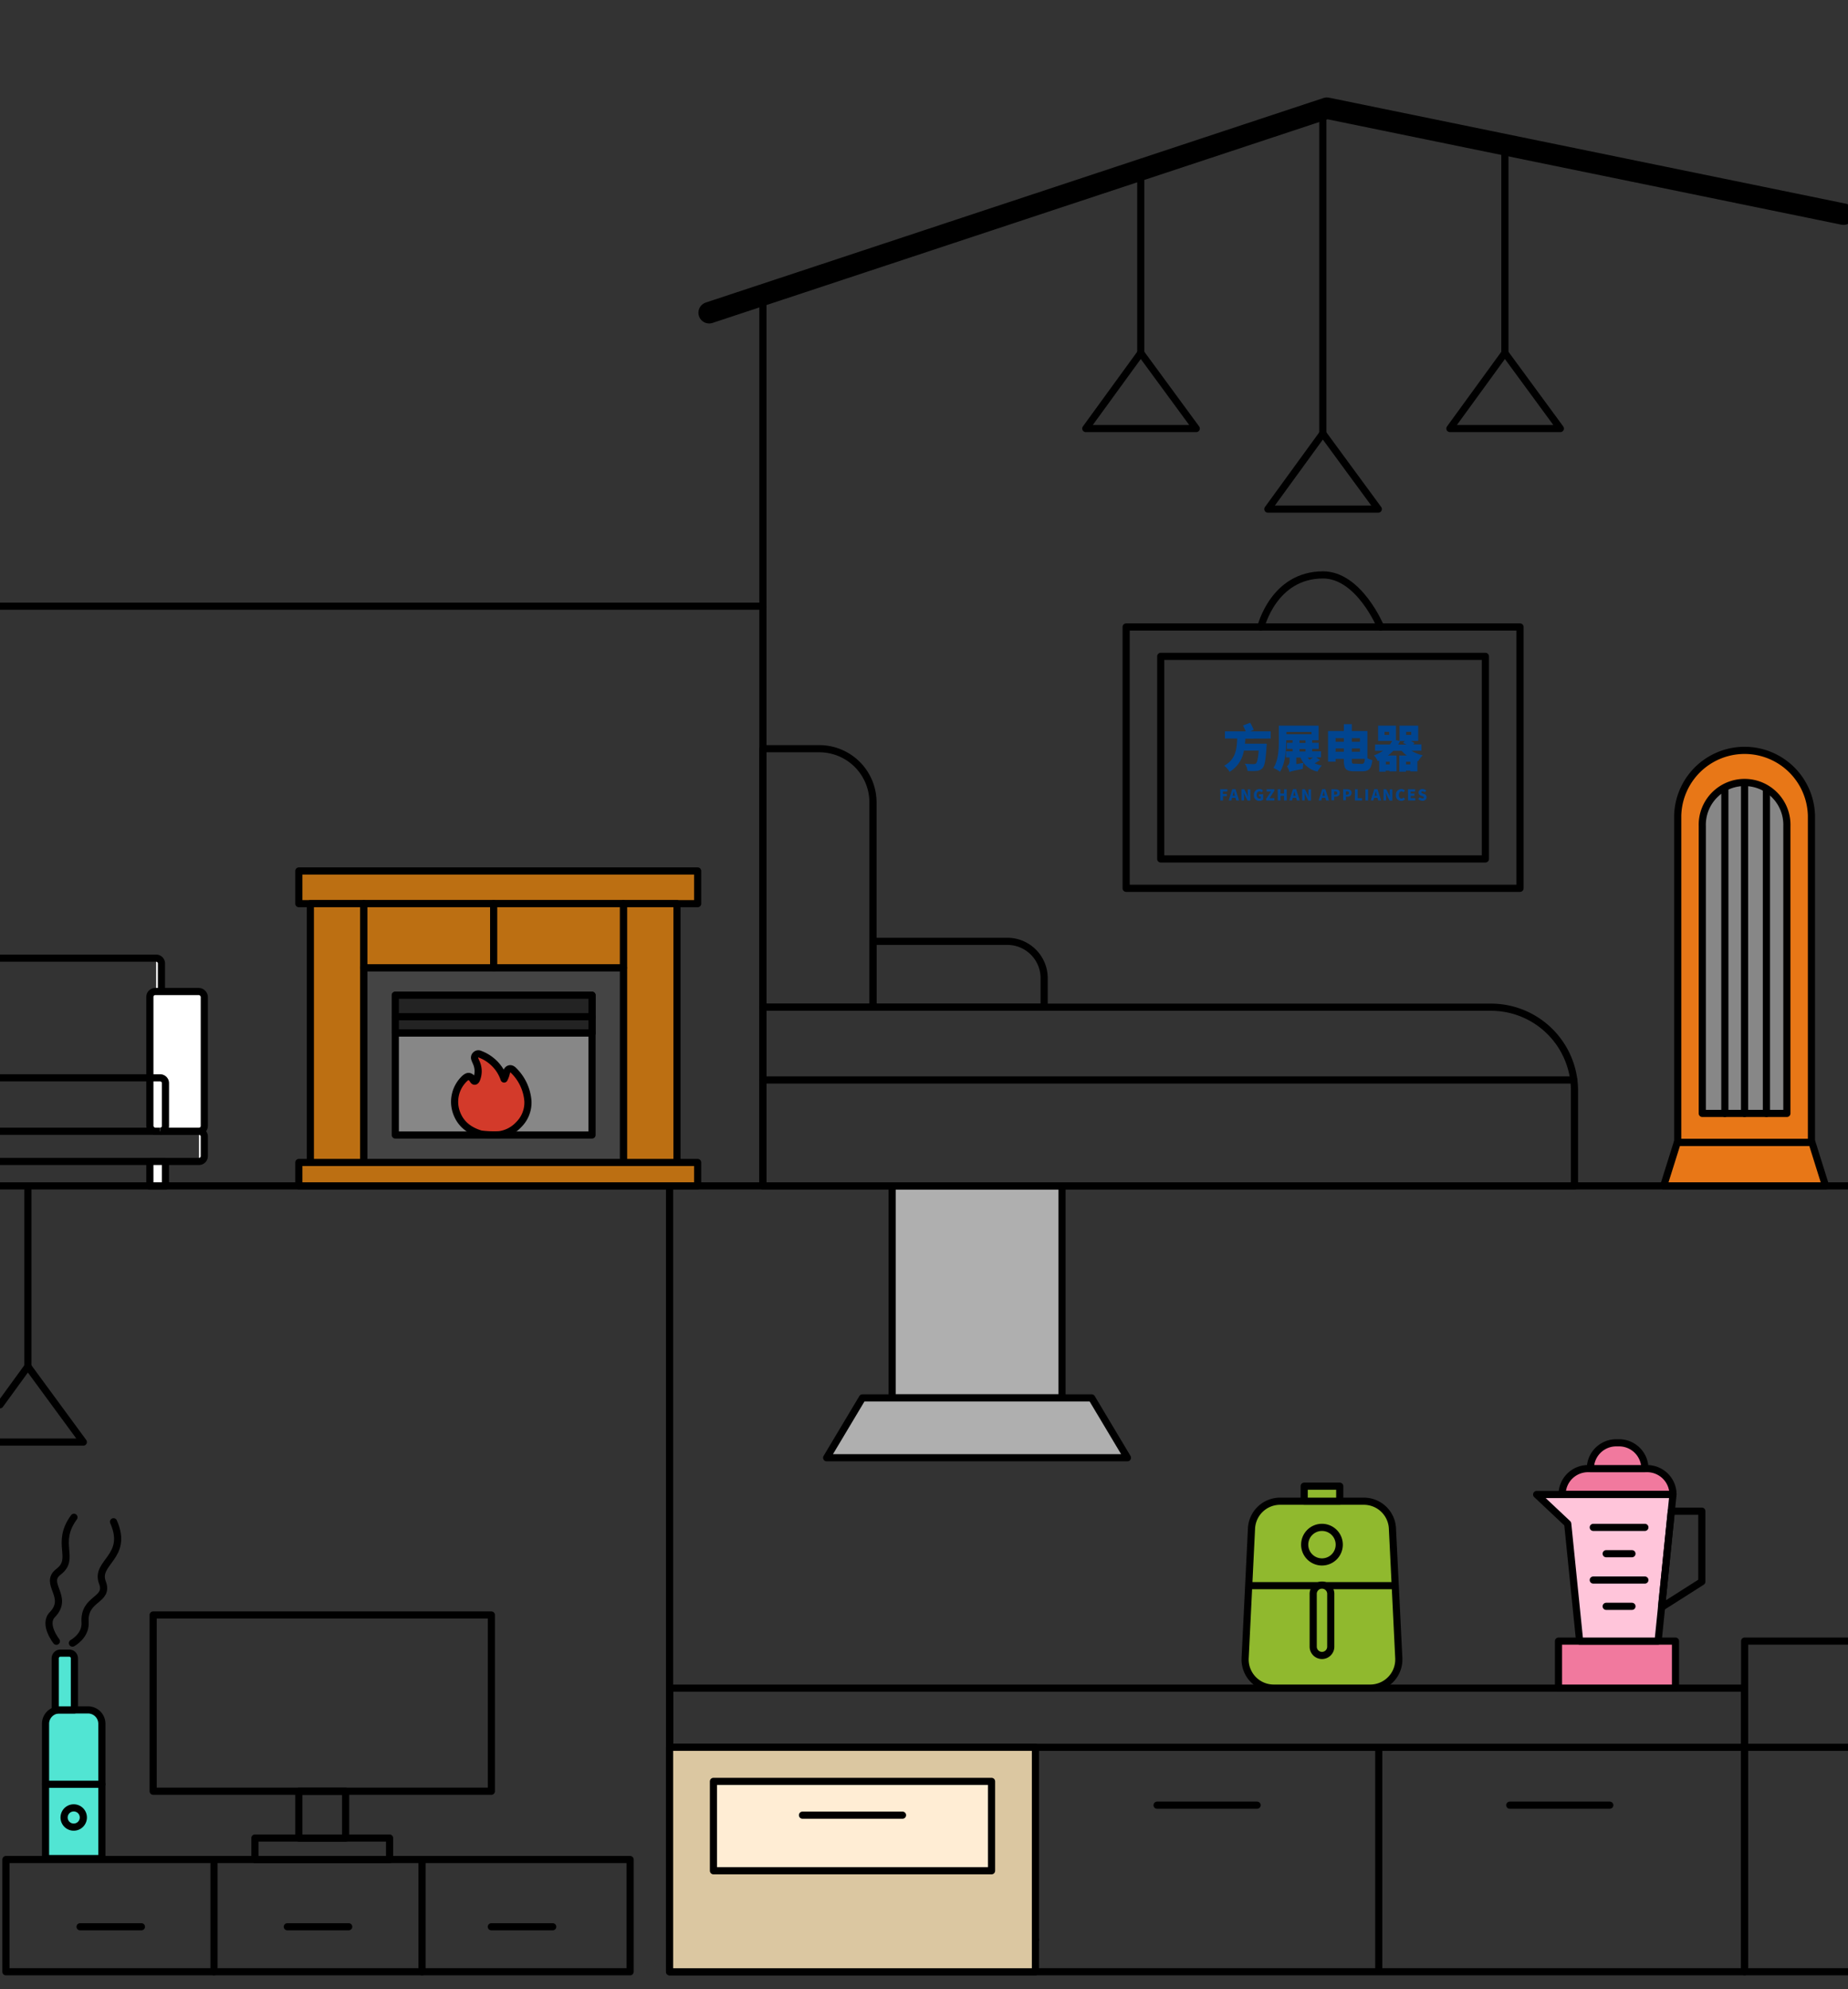 <svg id="图层_1" data-name="图层 1" xmlns="http://www.w3.org/2000/svg" viewBox="0 0 516.67 556"><rect x="0" y="0" width="516.67" height="556" fill="#333333" stroke="none"/><defs><style>.cls-1,.cls-2,.cls-3,.cls-4{fill:none;stroke:#000;}.cls-1,.cls-4{stroke-linecap:round;}.cls-1,.cls-2,.cls-4{stroke-linejoin:round;}.cls-1,.cls-2,.cls-3{stroke-width:2px;}.cls-3{stroke-miterlimit:10;}.cls-4{stroke-width:6px;}.cls-5{fill:#afafaf;}.cls-6{fill:#dbc7a1;}.cls-7{fill:#ffedd4;}.cls-8{fill:#f1799e;}.cls-9{fill:#ffc5da;}.cls-10{fill:#e87717;}.cls-11{fill:#878787;}.cls-12{fill:#bc6f12;}.cls-13{fill:#444;}.cls-14{fill:#232323;}.cls-15{fill:#d33a2a;}.cls-16{fill:#fff;}.cls-17{fill:#90b92e;}.cls-18{fill:#51e5d3;}.cls-19{fill:#014590;}</style></defs><title>房-02</title><line class="cls-1" x1="289.49" y1="542.15" x2="187.2" y2="542.15"/><line class="cls-1" x1="154.53" y1="538.54" x2="137.37" y2="538.54"/><line class="cls-1" x1="97.49" y1="538.54" x2="80.33" y2="538.54"/><line class="cls-1" x1="39.54" y1="538.54" x2="22.39" y2="538.54"/><polyline class="cls-2" points="0 169.43 213.3 169.43 213.3 82.43 370.98 30.24"/><line class="cls-3" x1="213.3" y1="331.46" x2="213.3" y2="169.43"/><line class="cls-3" x1="187.2" y1="331.46" x2="187.2" y2="551.13"/><polyline class="cls-4" points="515.42 59.86 370.98 30.24 198.27 87.41"/><rect class="cls-1" x="187.2" y="471.84" width="300.56" height="79.28"/><rect class="cls-5" x="249.42" y="331.46" width="47.5" height="59.26"/><rect class="cls-1" x="249.42" y="331.46" width="47.5" height="59.26"/><polygon class="cls-5" points="231.12 407.45 315.21 407.45 305.21 390.72 241.12 390.72 231.12 407.45"/><polygon class="cls-1" points="231.12 407.45 315.21 407.45 305.21 390.72 241.12 390.72 231.12 407.45"/><line class="cls-3" x1="487.77" y1="488.38" x2="187.2" y2="488.38"/><line class="cls-3" x1="385.48" y1="488.38" x2="385.48" y2="551.12"/><rect class="cls-6" x="187.2" y="488.38" width="102.29" height="62.75"/><rect class="cls-1" x="187.2" y="488.38" width="102.29" height="62.75"/><line class="cls-1" x1="450.07" y1="504.56" x2="422.1" y2="504.56"/><rect class="cls-7" x="199.47" y="497.91" width="77.75" height="24.98"/><rect class="cls-1" x="199.47" y="497.91" width="77.75" height="24.98"/><line class="cls-1" x1="351.47" y1="504.56" x2="323.5" y2="504.56"/><line class="cls-1" x1="252.33" y1="507.35" x2="224.36" y2="507.35"/><rect class="cls-8" x="435.73" y="458.7" width="32.71" height="13.14"/><rect class="cls-1" x="435.73" y="458.7" width="32.71" height="13.14"/><path class="cls-8" d="M467.74,417.72h-31a7.23,7.23,0,0,1,7.23-7.23h16.51a7.23,7.23,0,0,1,7.22,7.23"/><path class="cls-1" d="M467.74,417.72h-31a7.23,7.23,0,0,1,7.23-7.23h16.51A7.23,7.23,0,0,1,467.74,417.72Z"/><path class="cls-8" d="M459.88,410.49H444.64a7.23,7.23,0,0,1,7.23-7.22h.79a7.22,7.22,0,0,1,7.22,7.22"/><path class="cls-1" d="M459.88,410.49H444.64a7.23,7.23,0,0,1,7.23-7.22h.79A7.22,7.22,0,0,1,459.88,410.49Z"/><polygon class="cls-9" points="437.48 417.72 429.62 417.72 438.31 425.89 441.64 458.7 463.58 458.7 467.74 417.72 437.48 417.72"/><polygon class="cls-1" points="437.48 417.72 429.62 417.72 438.31 425.89 441.64 458.7 463.58 458.7 467.74 417.72 437.48 417.72"/><polygon class="cls-1" points="464.54 449.25 475.8 442.09 475.8 422.38 467.27 422.38 464.54 449.25"/><line class="cls-1" x1="445.45" y1="426.91" x2="459.88" y2="426.91"/><line class="cls-1" x1="445.45" y1="441.63" x2="459.88" y2="441.63"/><line class="cls-1" x1="449.06" y1="448.98" x2="456.27" y2="448.98"/><line class="cls-1" x1="449.06" y1="434.27" x2="456.27" y2="434.27"/><rect class="cls-1" x="1.66" y="519.75" width="174.51" height="31.37"/><line class="cls-1" x1="117.99" y1="519.75" x2="117.99" y2="551.12"/><line class="cls-1" x1="59.83" y1="519.75" x2="59.83" y2="551.12"/><rect class="cls-1" x="42.82" y="451.4" width="94.56" height="49.26"/><rect class="cls-1" x="83.55" y="500.66" width="13.08" height="13.09"/><rect class="cls-1" x="71.27" y="513.74" width="37.65" height="6.01"/><line class="cls-1" x1="7.79" y1="331.46" x2="7.79" y2="381.94"/><polyline class="cls-1" points="0 392.65 7.79 381.94 23.3 403.07 0 403.07"/><path class="cls-10" d="M469.06,319.34h37.39V228a18.7,18.7,0,0,0-37.39,0Z"/><path class="cls-1" d="M469.06,319.34h37.39V228a18.7,18.7,0,0,0-37.39,0Z"/><path class="cls-11" d="M475.93,311.21h23.65V230.88a11.83,11.83,0,1,0-23.65,0Z"/><path class="cls-1" d="M475.93,311.21h23.65V230.88a11.83,11.83,0,1,0-23.65,0Z"/><polygon class="cls-10" points="465.13 331.46 510.4 331.46 506.6 319.34 468.94 319.34 465.13 331.46"/><polygon class="cls-1" points="465.13 331.46 510.4 331.46 506.6 319.34 468.94 319.34 465.13 331.46"/><line class="cls-1" x1="493.86" y1="220.75" x2="493.86" y2="311.21"/><line class="cls-1" x1="487.75" y1="219.05" x2="487.75" y2="311.21"/><line class="cls-1" x1="482.24" y1="220.68" x2="482.24" y2="311.21"/><line class="cls-1" x1="369.84" y1="30.24" x2="369.84" y2="121.17"/><polygon class="cls-1" points="369.84 121.17 385.35 142.3 354.47 142.3 369.84 121.17"/><line class="cls-1" x1="318.94" y1="47.67" x2="318.94" y2="98.65"/><polygon class="cls-1" points="318.94 98.65 334.45 119.78 303.57 119.78 318.94 98.65"/><line class="cls-1" x1="420.74" y1="40.79" x2="420.74" y2="98.65"/><polygon class="cls-1" points="420.74 98.65 436.25 119.78 405.37 119.78 420.74 98.65"/><path class="cls-1" d="M416.87,281.52H213.3v49.94H440.2V304.84A23.33,23.33,0,0,0,416.87,281.52Z"/><path class="cls-1" d="M229.05,209.27H213.3v72.25h30.77V224.29A15,15,0,0,0,229.05,209.27Z"/><path class="cls-1" d="M281.63,263.11H244.07v18.41h47.86V273.4A10.3,10.3,0,0,0,281.63,263.11Z"/><line class="cls-1" x1="440" y1="301.86" x2="213.3" y2="301.86"/><polyline class="cls-2" points="516.67 458.7 487.77 458.7 487.77 551.12 516.67 551.12"/><line class="cls-2" x1="516.67" y1="488.38" x2="487.77" y2="488.38"/><rect class="cls-12" x="83.55" y="243.44" width="111.5" height="9.14"/><rect class="cls-1" x="83.55" y="243.44" width="111.5" height="9.14"/><rect class="cls-12" x="83.55" y="324.92" width="111.5" height="6.54"/><rect class="cls-1" x="83.55" y="324.92" width="111.5" height="6.54"/><rect class="cls-12" x="86.77" y="252.58" width="14.96" height="72.34"/><rect class="cls-1" x="86.77" y="252.58" width="14.96" height="72.34"/><rect class="cls-12" x="174.31" y="252.58" width="14.96" height="72.34"/><rect class="cls-1" x="174.31" y="252.58" width="14.96" height="72.34"/><rect class="cls-13" x="101.73" y="270.49" width="72.57" height="54.43"/><rect class="cls-1" x="101.73" y="270.49" width="72.57" height="54.43"/><rect class="cls-12" x="101.73" y="252.58" width="72.57" height="17.91"/><rect class="cls-1" x="101.73" y="252.58" width="72.57" height="17.91"/><rect class="cls-11" x="110.52" y="278.17" width="55" height="39.07"/><rect class="cls-1" x="110.52" y="278.17" width="55" height="39.07"/><rect class="cls-14" x="110.52" y="278.17" width="55" height="10.58"/><rect class="cls-1" x="110.52" y="278.17" width="55" height="10.58"/><line class="cls-1" x1="138.02" y1="252.58" x2="138.02" y2="270.49"/><line class="cls-1" x1="110.52" y1="284.18" x2="165.52" y2="284.18"/><line class="cls-1" x1="110.52" y1="288.75" x2="165.52" y2="288.75"/><path class="cls-15" d="M147.6,307.79a13.41,13.41,0,0,0-4-8.58c-.79-.83-1.67-.58-2,.51a6.9,6.9,0,0,1-.66,1.87,11.08,11.08,0,0,0-3-4.62,11.31,11.31,0,0,0-3.77-2.32,1,1,0,0,0-1.18.23,1,1,0,0,0-.24,1.12c.1.29.22.57.35.86a5.9,5.9,0,0,1,.31,4.33c-.13.39-.27.89-.62,1s-.53-.43-.76-.69c-.69-.78-1.18-.83-2-.16a8.94,8.94,0,0,0-2.4,9.64c1.16,3.24,3.63,5.06,6.84,6a29.57,29.57,0,0,0,5.12.19,9.09,9.09,0,0,0,5.44-2.84,8.66,8.66,0,0,0,2.53-6.56"/><path class="cls-1" d="M147.6,307.79a13.41,13.41,0,0,0-4-8.58c-.79-.83-1.67-.58-2,.51a6.9,6.9,0,0,1-.66,1.87,11.08,11.08,0,0,0-3-4.62,11.31,11.31,0,0,0-3.77-2.32,1,1,0,0,0-1.18.23,1,1,0,0,0-.24,1.12c.1.29.22.57.35.86a5.9,5.9,0,0,1,.31,4.33c-.13.39-.27.89-.62,1s-.53-.43-.76-.69c-.69-.78-1.18-.83-2-.16a8.94,8.94,0,0,0-2.4,9.64c1.16,3.24,3.63,5.06,6.84,6a29.57,29.57,0,0,0,5.12.19,9.09,9.09,0,0,0,5.44-2.84A8.66,8.66,0,0,0,147.6,307.79Z"/><path class="cls-16" d="M55.63,324.63a1.49,1.49,0,0,0,1.49-1.49v-5.46a1.49,1.49,0,0,0-1.49-1.49"/><path class="cls-2" d="M0,324.63H55.63a1.49,1.49,0,0,0,1.49-1.49v-5.46a1.49,1.49,0,0,0-1.49-1.49H0"/><path class="cls-16" d="M43.65,301.26a1.49,1.49,0,0,0,1.49-1.49V269.3a1.49,1.49,0,0,0-1.49-1.49"/><path class="cls-2" d="M43.65,301.26a1.49,1.49,0,0,0,1.49-1.49V269.3a1.49,1.49,0,0,0-1.49-1.49H0"/><path class="cls-16" d="M43.39,316.19H55.63a1.49,1.49,0,0,0,1.49-1.49V278.63a1.49,1.49,0,0,0-1.49-1.49H43.39a1.48,1.48,0,0,0-1.49,1.49V314.7a1.49,1.49,0,0,0,1.49,1.49"/><rect class="cls-2" x="41.9" y="277.14" width="15.22" height="39.05" rx="1.49"/><path class="cls-16" d="M44.77,316.19a1.49,1.49,0,0,0,1.49-1.49V302.75a1.49,1.49,0,0,0-1.49-1.49"/><path class="cls-2" d="M44.77,316.19a1.49,1.49,0,0,0,1.49-1.49V302.75a1.49,1.49,0,0,0-1.49-1.49H0"/><rect class="cls-16" x="41.9" y="324.63" width="4.36" height="6.88"/><rect class="cls-2" x="41.9" y="324.63" width="4.36" height="6.88"/><rect class="cls-1" x="314.85" y="175.24" width="110.12" height="73.05"/><rect class="cls-1" x="324.52" y="183.46" width="90.77" height="56.62"/><path class="cls-1" d="M386,175.24s-6-14.55-16.11-14.55c-13.84,0-17.36,14.55-17.36,14.55"/><path class="cls-17" d="M356.13,471.84h26.95a8,8,0,0,0,8-8.38l-1.78-36.26a8,8,0,0,0-8-7.6H357.9a8,8,0,0,0-8,7.6l-1.78,36.26a8,8,0,0,0,8,8.38"/><path class="cls-1" d="M356.13,471.84h26.95a8,8,0,0,0,8-8.38l-1.78-36.26a8,8,0,0,0-8-7.6H357.9a8,8,0,0,0-8,7.6l-1.78,36.26A8,8,0,0,0,356.13,471.84Z"/><line class="cls-1" x1="389.96" y1="443.2" x2="349.24" y2="443.2"/><path class="cls-17" d="M364.77,431.74a4.83,4.83,0,1,0,4.83-4.83,4.83,4.83,0,0,0-4.83,4.83"/><path class="cls-1" d="M364.77,431.74a4.83,4.83,0,1,0,4.83-4.83A4.83,4.83,0,0,0,364.77,431.74Z"/><path class="cls-17" d="M369.6,462.71h0a2.46,2.46,0,0,0,2.46-2.46V445.66a2.46,2.46,0,1,0-4.91,0v14.59a2.46,2.46,0,0,0,2.45,2.46"/><path class="cls-1" d="M369.6,462.71h0a2.46,2.46,0,0,0,2.46-2.46V445.66a2.46,2.46,0,1,0-4.91,0v14.59A2.46,2.46,0,0,0,369.6,462.71Z"/><rect class="cls-17" x="364.63" y="415.4" width="9.94" height="4.2"/><rect class="cls-1" x="364.63" y="415.4" width="9.94" height="4.2"/><path class="cls-18" d="M24.61,477.93h-8a3.88,3.88,0,0,0-3.88,3.87v37.68H28.48V481.8a3.87,3.87,0,0,0-3.87-3.87"/><path class="cls-1" d="M24.61,477.93h-8a3.88,3.88,0,0,0-3.88,3.87v37.68H28.48V481.8A3.87,3.87,0,0,0,24.61,477.93Z"/><path class="cls-18" d="M19.35,462.06H16.89a1.45,1.45,0,0,0-1.45,1.45v14.42H20.8V463.51a1.44,1.44,0,0,0-1.45-1.45"/><path class="cls-1" d="M19.35,462.06H16.89a1.45,1.45,0,0,0-1.45,1.45v14.42H20.8V463.51A1.44,1.44,0,0,0,19.35,462.06Z"/><line class="cls-1" x1="12.75" y1="498.71" x2="28.48" y2="498.71"/><path class="cls-1" d="M23.3,508a2.69,2.69,0,1,1-2.68-2.69A2.68,2.68,0,0,1,23.3,508Z"/><path class="cls-1" d="M15.76,458.74S12,454,14.64,451.3c4.85-5-2.62-8.68,1.74-12,4.87-3.7-1.07-7.91,4.3-15.21"/><path class="cls-1" d="M20.25,459.26s3.79-2,3.54-5.82c-.46-6.91,6.8-6,4.85-11.1-2.19-5.72,7.48-7.11,3.1-17"/><path class="cls-19" d="M348.17,206.47c0,.47-.06.93-.1,1.4h6.09a7,7,0,0,1-.06.84c-.23,3.78-.53,5.39-1.14,6a2.45,2.45,0,0,1-1.7.76,21.32,21.32,0,0,1-2.47,0,4.25,4.25,0,0,0-.75-2c1,.08,1.95.1,2.4.1a1.07,1.07,0,0,0,.7-.18c.34-.29.6-1.43.77-3.6h-4.14a8.47,8.47,0,0,1-4,5.94,5.91,5.91,0,0,0-1.5-1.71c3.27-1.79,3.51-4.75,3.63-7.6h-3.43v-2h5.82c-.2-.52-.51-1.16-.76-1.65l2-.76a16.64,16.64,0,0,1,1,2l-1,.41h5.73v2Z"/><path class="cls-19" d="M369.06,212.45a16.42,16.42,0,0,1-1.5.89,7.9,7.9,0,0,0,2,.63,7.2,7.2,0,0,0-1.2,1.69,6.6,6.6,0,0,1-4.77-3.92h-1.17v1.84l2-.36a11,11,0,0,0-.18,1.7c-2.88.56-3.41.69-3.72.88v0a5.43,5.43,0,0,0-.72-1.62,1.74,1.74,0,0,0,.75-1.46v-1h-1V210h1.84v-.69h-1.6v-1.7h1.6v-.71h-1.78v.14c0,2.52-.24,6.33-1.74,8.67a8.74,8.74,0,0,0-1.84-1.06c1.41-2.14,1.51-5.36,1.51-7.61v-4.22h11.11v4.08h-1.79v.71h1.83v1.7h-1.83V210h2.48v1.7H368Zm-9.39-7.23h7v-.64h-7Zm3.65,2.43H365v-.71h-1.69Zm0,2.39H365v-.69h-1.69Zm2.28,1.7a3.59,3.59,0,0,0,.54.62,11.11,11.11,0,0,0,.95-.62Z"/><path class="cls-19" d="M382.31,211.94a6.68,6.68,0,0,0,1.38.51c-.27,2.27-.9,3.13-2.75,3.13h-2.45c-2.16,0-2.77-.68-2.77-3.13v-.34h-2.31v.79H371.3v-8.57h4.42v-1.92h2.22v1.92h4.37Zm-8.9-5.61v1h2.31v-1Zm2.31,3.78v-.9h-2.31v.9Zm2.22-3.78v1h2.27v-1Zm0,2.88v.9h2.27v-.9Zm2.76,4.3c.61,0,.79-.29.9-1.4h-3.66v.35c0,.93.07,1,.82,1Z"/><path class="cls-19" d="M394.63,209.85a11,11,0,0,0,3.14,1.27,7.5,7.5,0,0,0-1.27,1.64l-.22-.07v2.92h-2v-.21h-1.2v.29h-1.86v-4.52h2.09a9.11,9.11,0,0,1-1.44-1.32h-2.34a10.63,10.63,0,0,1-1.49,1.32h2.41v4.44h-2v-.21h-1.05v.29H385.6v-3.13a2.2,2.2,0,0,1-.41.18,5.22,5.22,0,0,0-1.07-1.6,12.07,12.07,0,0,0,2.57-1.29h-2.24v-1.76h4.14a9.54,9.54,0,0,0,.64-1h-3.94v-4.27h5v4.06l1,.18v-4.24h5.21v4.27h-2.05a5.81,5.81,0,0,1,1,.62l-.37.35h2.31v1.76Zm-6.25-5.3H387.1v.86h1.28Zm.13,8.36h-1.05v.74h1.05Zm2.92-5.79a10,10,0,0,1-.53,1h2.34a9.4,9.4,0,0,0-1-.46l.55-.51Zm2.87,6.53v-.74h-1.2v.74Zm-1.15-8.24h1.41v-.86h-1.41Z"/><path class="cls-19" d="M341.16,220.61h2v.62h-1.25v.69H343v.62h-1.07v1.2h-.75Z"/><path class="cls-19" d="M345.4,223h-.93l-.18.72h-.77l1-3.13h.91l1,3.13h-.79Zm-.15-.58-.07-.27c-.08-.31-.16-.68-.24-1h0c-.08.33-.16.69-.24,1l-.07.27Z"/><path class="cls-19" d="M347.1,220.61h.77l.78,1.5.3.69h0a10.23,10.23,0,0,1-.1-1.16v-1h.72v3.13h-.77l-.77-1.51-.31-.69h0c0,.35.1.78.1,1.16v1h-.72Z"/><path class="cls-19" d="M350.58,222.19a1.52,1.52,0,0,1,1.54-1.64,1.37,1.37,0,0,1,1,.41l-.4.48a.8.8,0,0,0-.58-.25c-.46,0-.79.37-.79,1s.27,1,.86,1a.5.5,0,0,0,.29-.08v-.5H352V222h1.16v1.47a1.52,1.52,0,0,1-1,.38A1.48,1.48,0,0,1,350.58,222.19Z"/><path class="cls-19" d="M354,223.29l1.35-2.06h-1.22v-.62h2.15v.45l-1.35,2.05h1.36v.63H354Z"/><path class="cls-19" d="M357.22,220.61H358v1.19h1v-1.19h.75v3.13H359v-1.29h-1v1.29h-.75Z"/><path class="cls-19" d="M362.36,223h-.93l-.18.72h-.77l1-3.13h.9l1,3.13h-.79Zm-.14-.58-.07-.27c-.09-.31-.17-.68-.25-1h0c-.07.33-.16.69-.24,1l-.07.27Z"/><path class="cls-19" d="M364.06,220.61h.77l.78,1.5.31.69h0a8.35,8.35,0,0,1-.1-1.16v-1h.71v3.13h-.76l-.78-1.51-.31-.69h0a10.65,10.65,0,0,1,.1,1.16v1h-.72Z"/><path class="cls-19" d="M370.53,223h-.93l-.18.72h-.76l1-3.13h.9l1,3.13h-.79Zm-.14-.58-.07-.27c-.08-.31-.16-.68-.25-1h0c-.08.33-.17.69-.25,1l-.06.27Z"/><path class="cls-19" d="M372.24,220.61h1.09c.7,0,1.26.24,1.26,1s-.57,1.07-1.23,1.07H373v1h-.75Zm1.08,1.5c.36,0,.54-.18.54-.48s-.2-.43-.56-.43H373v.91Z"/><path class="cls-19" d="M375.53,220.61h1.1c.69,0,1.26.24,1.26,1s-.58,1.07-1.24,1.07h-.36v1h-.76Zm1.08,1.5c.37,0,.55-.18.55-.48s-.21-.43-.57-.43h-.3v.91Z"/><path class="cls-19" d="M378.83,220.61h.75v2.5h1.22v.63h-2Z"/><path class="cls-19" d="M381.75,220.61h.75v3.13h-.75Z"/><path class="cls-19" d="M385.1,223h-.92l-.19.72h-.76l1-3.13h.9l1,3.13h-.8Zm-.14-.58-.07-.27c-.08-.31-.16-.68-.25-1h0c-.08.33-.16.69-.24,1l-.07.27Z"/><path class="cls-19" d="M386.81,220.61h.76l.78,1.5.31.69h0a10.23,10.23,0,0,1-.1-1.16v-1h.72v3.13h-.77l-.78-1.51-.3-.69h0c0,.35.09.78.09,1.16v1h-.71Z"/><path class="cls-19" d="M390.28,222.19a1.51,1.51,0,0,1,1.5-1.64,1.32,1.32,0,0,1,1,.41l-.4.48a.74.74,0,0,0-.54-.25c-.4,0-.74.37-.74,1s.29,1,.73,1a.81.81,0,0,0,.6-.28l.4.47a1.34,1.34,0,0,1-1,.46A1.46,1.46,0,0,1,390.28,222.19Z"/><path class="cls-19" d="M393.64,220.61h2v.62h-1.24v.58h1.05v.63h-1.05v.67h1.28v.63h-2Z"/><path class="cls-19" d="M396.5,223.35l.42-.52a1.27,1.27,0,0,0,.76.32c.28,0,.41-.1.41-.27s-.17-.24-.44-.36l-.4-.16a.92.92,0,0,1-.64-.86,1,1,0,0,1,1.14-.95,1.47,1.47,0,0,1,1,.41l-.37.47a1.06,1.06,0,0,0-.65-.24c-.23,0-.37.1-.37.26s.19.24.47.35l.39.16a.87.87,0,0,1,.62.86,1.05,1.05,0,0,1-1.19,1A1.74,1.74,0,0,1,396.5,223.35Z"/><line class="cls-2" x1="516.67" y1="331.46" y2="331.46"/></svg>